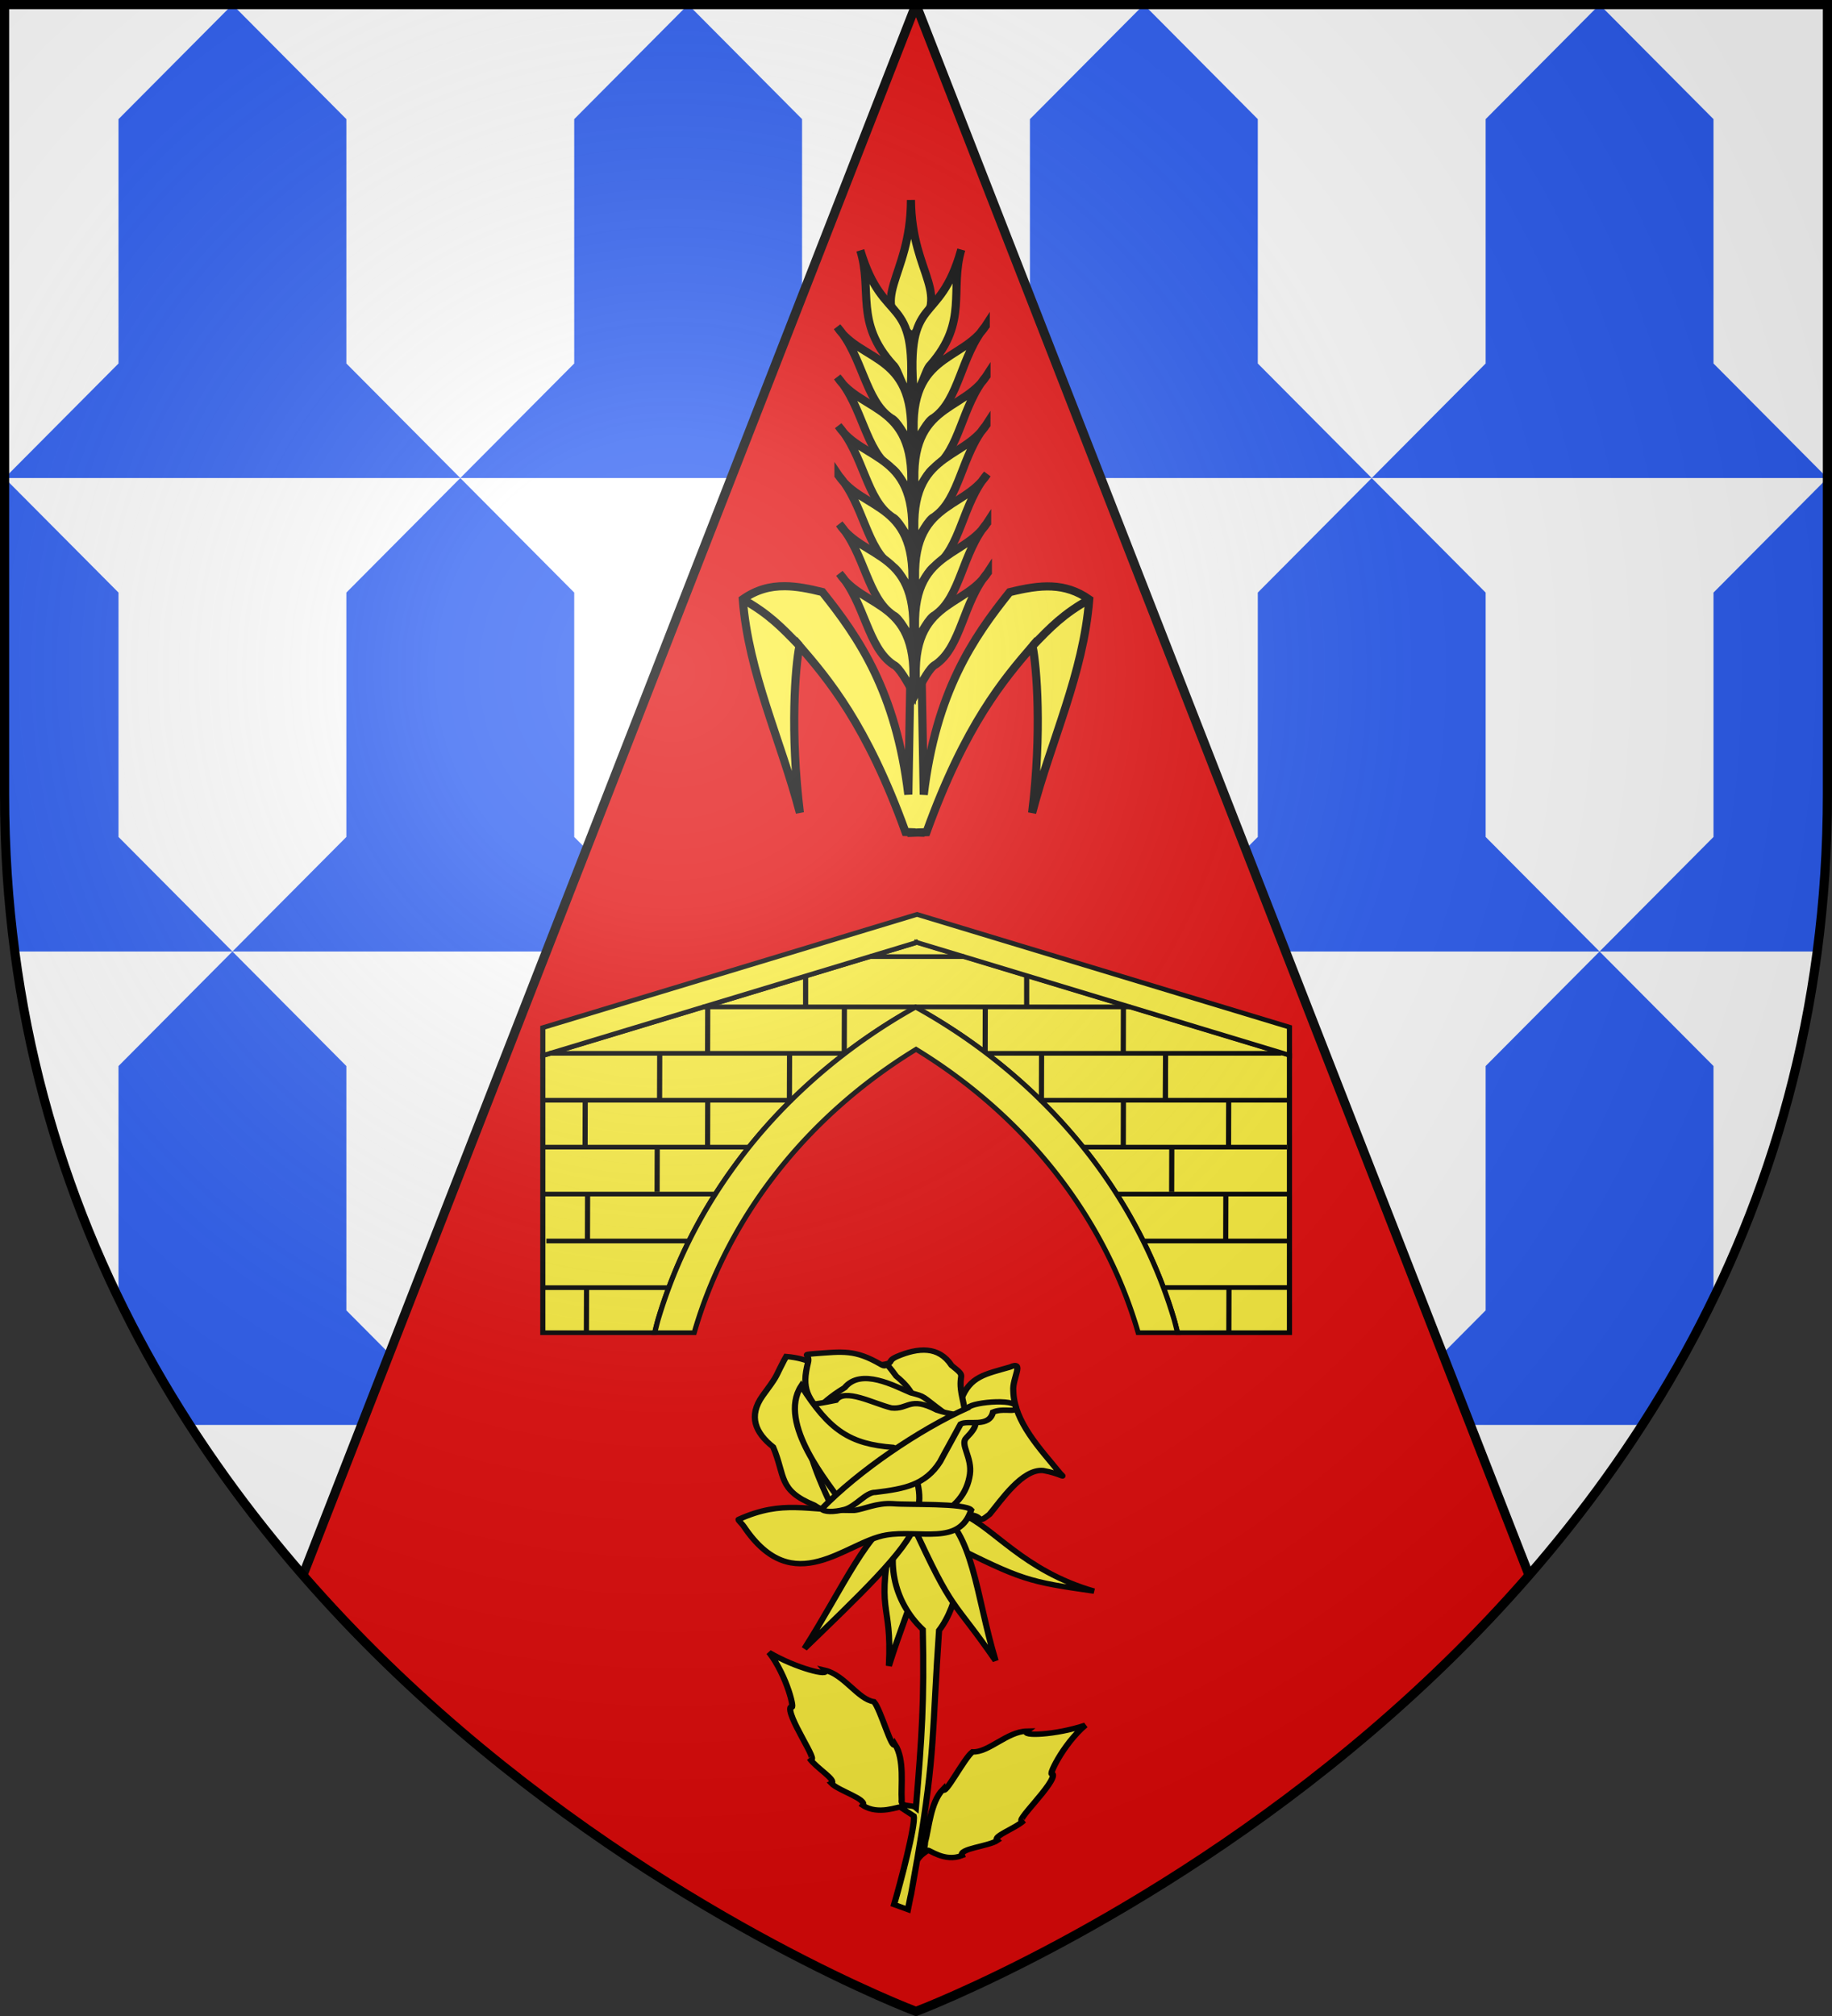 <svg xmlns="http://www.w3.org/2000/svg" xmlns:xlink="http://www.w3.org/1999/xlink" width="600" height="660" version="1.0"><rect width="100%" height="100%" fill="#333333" stroke="none"/><defs><g id="c"><path id="b" d="M0 0v1h.5z" transform="rotate(18 3.157 -.5)"/><use xlink:href="#b" width="810" height="540" transform="scale(-1 1)"/></g><g id="d"><use xlink:href="#c" width="810" height="540" transform="rotate(72)"/><use xlink:href="#c" width="810" height="540" transform="rotate(144)"/></g><g id="g"><path id="f" d="M0 0v1h.5z" transform="rotate(18 3.157 -.5)"/><use xlink:href="#f" width="810" height="540" transform="scale(-1 1)"/></g><g id="h"><use xlink:href="#g" width="810" height="540" transform="rotate(72)"/><use xlink:href="#g" width="810" height="540" transform="rotate(144)"/></g><path id="j" d="M-298.5-298.5h597V-40C298.5 246.31 0 358.5 0 358.5S-298.5 246.31-298.5-40z"/><path id="a" d="M2.922 27.673c0-5.952 2.317-9.844 5.579-11.013 1.448-.519 3.307-.273 5.018 1.447 2.119 2.129 2.736 7.993-3.483 9.121.658-.956.619-3.081-.714-3.787-.99-.524-2.113-.253-2.676.123-.824.552-1.729 2.106-1.679 4.108z"/><path id="e" d="M2.922 27.673c0-5.952 2.317-9.844 5.579-11.013 1.448-.519 3.307-.273 5.018 1.447 2.119 2.129 2.736 7.993-3.483 9.121.658-.956.619-3.081-.714-3.787-.99-.524-2.113-.253-2.676.123-.824.552-1.729 2.106-1.679 4.108z"/><radialGradient id="r" cx="-80" cy="-80" r="405" gradientUnits="userSpaceOnUse"><stop offset="0" style="stop-color:#fff;stop-opacity:.31"/><stop offset=".19" style="stop-color:#fff;stop-opacity:.25"/><stop offset=".6" style="stop-color:#6b6b6b;stop-opacity:.125"/><stop offset="1" style="stop-color:#000;stop-opacity:.125"/></radialGradient></defs><g transform="translate(300 300)"><use xlink:href="#j" width="600" height="660" style="fill:#fff"/><path d="m-223.875-298.5-37.312 37.5v80l-37.313 37.5h149.25l-37.312-37.5v-80zm74.625 155H0L-37.313-181v-80l-37.312-37.5-37.312 37.5v80zm0 0-37.312 37.5v80l-37.313 37.5h149.25L-111.937-26v-80zm74.625 155h149.25L37.313-26v-80L0-143.5-37.313-106v80zm0 0L-111.937 49v80l-37.313 37.5H0L-37.312 129V49zM0 166.5h149.25L111.938 129V49L74.625 11.5 37.313 49v80zm0 0L-37.313 204v80L-74 320.875c.354.215.71.412 1.062.625H72.938c.352-.213.708-.41 1.062-.625L37.313 284v-80zm74.625-155h149.25L186.563-26v-80l-37.313-37.5-37.312 37.5v80zm74.625-155L111.938-181v-80l-37.313-37.5L37.313-261v80L0-143.5zm0 0H298.5L261.188-181v-80l-37.313-37.5-37.312 37.5v80zm149.25 0L261.188-106v80l-37.313 37.5h71.313C297.36-5.001 298.5-22.162 298.5-40zm-74.625 155L186.563 49v80l-37.313 37.5h88.594c8.436-13.09 16.285-26.918 23.344-41.5V49zm-74.625 155L111.938 204v80l-34.72 34.875c33.31-20.491 72.91-49.324 109.345-87.562V204zm-298.5 0-37.312 37.5v27.313c36.434 38.238 76.034 67.07 109.343 87.562L-111.938 284v-80zm0 0-37.312-37.5V49l-37.313-37.5-37.312 37.5v76c7.058 14.582 14.907 28.41 23.343 41.5zm-74.625-155L-261.187-26v-80l-37.313-37.5V-40c0 17.838 1.14 34.999 3.313 51.5z" style="fill:#2b5df2"/><path d="M300 1.5 99.219 515.688C186.278 615.742 300 658.5 300 658.5s113.722-42.758 200.781-142.812z" style="opacity:1;fill:#e20909;fill-opacity:1;fill-rule:nonzero;stroke:none;stroke-width:3;stroke-linecap:butt;stroke-linejoin:round;stroke-miterlimit:4;stroke-dasharray:none;stroke-dashoffset:0;stroke-opacity:1" transform="translate(-300 -300)"/><path d="M99.219 515.688 300 1.5l200.781 514.188" style="opacity:1;fill:none;fill-opacity:1;fill-rule:nonzero;stroke:#000;stroke-width:3;stroke-linecap:butt;stroke-linejoin:round;stroke-miterlimit:4;stroke-dasharray:none;stroke-dashoffset:0;stroke-opacity:1" transform="translate(-300 -300)"/></g><g style="stroke:#000;stroke-width:6.136;stroke-miterlimit:4;stroke-dasharray:none;stroke-opacity:1"><g style="stroke:#000;stroke-width:6.136;stroke-miterlimit:4;stroke-dasharray:none;stroke-opacity:1"><path d="M-59.62 485.69c78.133 33.737 83.543 34.6 150.063 37.533-72.228-14.654-106.385-61.069-138.864-71.702zM-114.498 469.31c-9.427 110.724 6.455 84.662 9.991 162.292 13.58-77.412 37.79-148.927 21.784-179.123l-31.775 16.831z" style="fill:#fcef3c;fill-rule:evenodd;stroke:#000;stroke-width:6.136;stroke-linecap:butt;stroke-linejoin:miter;stroke-miterlimit:4;stroke-dasharray:none;stroke-opacity:1" transform="matrix(.328 .034 -.03 .287 344.342 367.663)"/><path d="M-107.062 466.469c-12.88 44.003-.322 91.636 32.312 120.091 8.917 80.193 10.181 121.789 11.588 201.981-4.638-3.615-15.54 1.765-14.847-7.352-2.378-15.808-1.102-45.563-12.343-61.782-2.126 8.465-17.684-37.733-25.25-45.625-15.836-.733-31.903-26.966-51.75-29.812 6.274 6.908-28.15 1.35-56.907-13.469 20.43 24.311 32.463 64.544 27.282 58.406-5.984 8.542 36.405 63.211 23.781 56.532 7.563 10.022 29.286 21.103 23.937 25.343 7.914 7.779 37.261 13.522 33.375 21.22 16.463 9.832 36.16-3.576 37.294-2.261L-64.475 798c2.988 9.536-6.331 78.206-10.243 102.288l14.157 4.03c2.916-37.226-.074 9.106 3.953-56.512 2.71-6.74 7.346-10.094 9.53-12.625 1.135-1.315 17.882 11.707 34.345 1.875-3.886-7.698 25.461-13.41 33.375-21.188-5.35-4.24 16.374-15.352 23.937-25.375-12.624 6.68 29.765-47.99 23.781-56.531-5.181 6.137 6.883-34.064 27.313-58.375-28.757 14.82-63.212 20.345-56.938 13.437-19.847 2.847-35.914 29.08-51.75 29.813-7.566 7.891-23.093 54.12-25.218 45.656-11.242 16.22-9.965 45.942-12.344 61.75.611 8.029-1.79 10.7-5.531 13.688 6.445-115.025 1.005-140.064-2.486-254.275 16.453-30.434 21.177-87.82 0-119.187z" style="fill:#fcef3c;fill-rule:evenodd;stroke:#000;stroke-width:6.136;stroke-linecap:butt;stroke-linejoin:miter;stroke-miterlimit:4;stroke-dasharray:none;stroke-opacity:1" transform="matrix(.328 .034 -.03 .287 344.342 367.663)"/><path d="M-93.461 469.156c-3.997 28.711-50.257 90.139-96.209 152.808 31.581-71.97 51.046-144.92 81.1-161.19l15.109 8.382z" style="fill:#fcef3c;fill-rule:evenodd;stroke:#000;stroke-width:6.136;stroke-linecap:butt;stroke-linejoin:miter;stroke-miterlimit:4;stroke-dasharray:none;stroke-opacity:1" transform="matrix(.328 .034 -.03 .287 344.342 367.663)"/><path d="M-96.749 467.141c51.902 100.46 46.6 78.748 97.125 146.119-26.547-72.347-34.82-142.705-74.858-164.492z" style="fill:#fcef3c;fill-rule:evenodd;stroke:#000;stroke-width:6.136;stroke-linecap:butt;stroke-linejoin:miter;stroke-miterlimit:4;stroke-dasharray:none;stroke-opacity:1" transform="matrix(.328 .034 -.03 .287 344.342 367.663)"/></g><g style="fill:#e20909;stroke:#000;stroke-width:6.136;stroke-miterlimit:4;stroke-dasharray:none;stroke-opacity:1"><path d="M-66.429 448.79c3.355 17.079 10.715 3.572 25.715 2.858s7.857 10.714 20-2.857c9.894-16.712 27.697-55.558 48.571-55.715C45 394.505 51.43 400.22 45 394.505c-22.243-25.386-51.04-52.857-55-87.857-2.44-14.09 8.518-35.959-5.714-26.429-23.16 10.796-38.841 14.999-45 42.857-4.286 22.143-5-60-4.286 34.286s-2.003 88.507-1.429 91.429z" style="fill:#fcef3c;fill-rule:evenodd;stroke:#000;stroke-width:6.136;stroke-linecap:butt;stroke-linejoin:miter;stroke-miterlimit:4;stroke-dasharray:none;stroke-opacity:1" transform="matrix(.328 .034 -.03 .287 344.342 367.663)"/><g style="fill:#e20909;stroke:#000;stroke-width:6.136;stroke-miterlimit:4;stroke-dasharray:none;stroke-opacity:1"><path d="M-148.571 463.076c-.15 3.805-26.429 7.858-46.429-4.285-37.416-12.55-31.183-29.336-46.429-60.715-19.039-13.874-27.936-31.74-15.714-56.428 12.143-23.572 10.714-22.143 14.286-32.857 3.571-10.715 3.393-10.179 5-14.286 44.518-1.198 63.051 32.467 68.571 66.429 11.429 71.428 21.994 69.519 20.715 102.142z" style="fill:#fcef3c;fill-rule:evenodd;stroke:#000;stroke-width:6.136;stroke-linecap:butt;stroke-linejoin:miter;stroke-miterlimit:4;stroke-dasharray:none;stroke-opacity:1" transform="matrix(.328 .034 -.03 .287 344.342 367.663)"/><path d="M-60 340.934c0-5.47 10 12.142.714-19.286S-55 298.79-73.57 285.219c-14.687-20.509-34.72-16.44-55-3.571-10.715 7.143 0 7.143-15.715 11.428s-8.571-5-18.571 5-10 8.572-10.714 15-10.715-22.857-1.429 13.572c9.286 36.428 0 27.857 10 45.714s-9.286-15 12.857 27.143 11.429 35.714 26.429 47.857 3.571 13.572 23.571 13.572 9.438 11.44 22.143-2.143c42.114-45.027 30.714-35 27.143-60.715-3.572-25.714-6.429-18.571-6.429-36.428S-60 341.893-60 340.934z" style="fill:#fcef3c;fill-rule:evenodd;stroke:#000;stroke-width:6.136;stroke-linecap:butt;stroke-linejoin:miter;stroke-miterlimit:4;stroke-dasharray:none;stroke-opacity:1" transform="matrix(.328 .034 -.03 .287 344.342 367.663)"/><path d="M-189.286 361.648c-24.584-23.043-30.063-32.923-26.428-62.857 1.428-10-7.857-7.857 5-10.715 28.314-5.773 39.956-9.68 67.143 4.286 9.285 5 0-9.286 16.428 11.429 32.096 24.042 22.232 45.8 25 70.714 0 23.571 2.143-1.429-1.428 27.857-3.572 29.286-3.572 29.286-6.429 35.714-2.857 6.429 30 6.429-7.143 6.429-61.956 32.896-63.413-28.806-72.143-82.857z" style="fill:#fcef3c;fill-rule:evenodd;stroke:#000;stroke-width:6.136;stroke-linecap:butt;stroke-linejoin:miter;stroke-miterlimit:4;stroke-dasharray:none;stroke-opacity:1" transform="matrix(.328 .034 -.03 .287 344.342 367.663)"/><path d="M-204.438 354.995c4.352 20.364 31.805 61.954 35.143 72.989 54.159 120.445 157.963-41.36 91.867-89.514-23.446-15.793-18.365-14.921-33.61-17.537-16.2-5.56-51.574-22.929-65.866 1.888-50.51 43.613-29.832 77.479-27.534 32.174z" style="fill:#fcef3c;fill-rule:evenodd;stroke:#000;stroke-width:6.136;stroke-linecap:butt;stroke-linejoin:miter;stroke-miterlimit:4;stroke-dasharray:none;stroke-opacity:1" transform="matrix(.328 .034 -.03 .287 344.342 367.663)"/><path d="M-221.429 350.22c26.041 30.142-7.608 12.82 45.715 111.428 91.575 22.26 129.995-13.266 131.479-55.592.681-19.428-13.099-32.648-7.36-40.802 21.473-30.518-6.771-21.286-31.976-27.892-28.572-12.857-27.858 2.857-45 2.857-18.739-3.037-48.06-17.171-55.715-2.143-51.26 18.561-13.201-3.35-37.143 12.143z" style="fill:#fcef3c;fill-rule:evenodd;stroke:#000;stroke-width:6.136;stroke-linecap:butt;stroke-linejoin:miter;stroke-miterlimit:4;stroke-dasharray:none;stroke-opacity:1" transform="matrix(.328 .034 -.03 .287 344.342 367.663)"/><path d="M-109.286 395.22c-11.856-12.487 20.715.714-13.571-10.715-42.69 1.325-64.704-11.342-97.143-58.571-20.138 45.35 38.558 108.059 51.429 126.428 26.863 20.148 23.571 13.572 39.285 13.572 15.715 0 31.429 5 36.429-12.143s-5.03-46.567-16.429-58.572z" style="fill:#fcef3c;fill-rule:evenodd;stroke:#000;stroke-width:6.136;stroke-linecap:butt;stroke-linejoin:miter;stroke-miterlimit:4;stroke-dasharray:none;stroke-opacity:1" transform="matrix(.328 .034 -.03 .287 344.342 367.663)"/><path d="M-267.857 483.79c41.906-27.812 66.97-17.626 112.857-23.57 9.286-2.144 21.429-11.43 37.857-12.144 15.174-.264 70.96-9.27 77.857-2.142-7.77 42.127-48.43 27.856-81.479 38.347-39.118 12.417-84.43 85.016-141.306 7.041-2.454-3.365-7.255-6.932-5.786-7.531z" style="fill:#fcef3c;fill-rule:evenodd;stroke:#000;stroke-width:6.136;stroke-linecap:butt;stroke-linejoin:miter;stroke-miterlimit:4;stroke-dasharray:none;stroke-opacity:1" transform="matrix(.328 .034 -.03 .287 344.342 367.663)"/><path d="M-187.143 462.362c32.107-46.612 87.84-100.761 134.286-131.428 3.75-7.265 53.258-17.786 46.428-3.572-1.785 3.036-12.678.179-21.428 5.714-2.112 18.409-23.993 11.627-30.714 17.143-1.429 4.286-14.286 38.572-16.429 45-12.185 27.97-32.163 34.655-60.714 42.143-9.286.714-17.857 18.214-28.572 22.857s-20.51 5.443-22.857 2.143z" style="fill:#fcef3c;fill-rule:evenodd;stroke:#000;stroke-width:6.136;stroke-linecap:butt;stroke-linejoin:miter;stroke-miterlimit:4;stroke-dasharray:none;stroke-opacity:1" transform="matrix(.328 .034 -.03 .287 344.342 367.663)"/></g></g></g><path d="M647.531 660.594c-6.095-.05-11.716 1.402-17.312 5.343 2.43 30.578 15.52 57.387 23.375 87.344-4.054-33.192-1.888-59.722-.157-68.281 11.69 13.6 27.475 32.04 43.407 76.188l2.5.093v.219l2.562-.094 1.032.032v-.094l2.5-.094c15.932-44.147 31.717-62.588 43.406-76.187 1.731 8.558 3.897 35.088-.157 68.28 7.855-29.957 20.945-56.766 23.375-87.343-9.95-7.007-19.941-6.106-32.593-2.969-14.913 18.639-30.135 40.866-35.157 82.875l-1.156-64.437v-.125l-4.031.062L698 745.844c-5.021-42.01-20.275-64.237-35.187-82.875-5.536-1.373-10.54-2.337-15.282-2.375z" style="fill:#fcef3c;fill-opacity:1;fill-rule:evenodd;stroke:#000;stroke-width:3.328;stroke-linecap:butt;stroke-linejoin:miter;stroke-miterlimit:4;stroke-dasharray:none;stroke-opacity:1" transform="matrix(.8 0 0 .8 -260.913 -336.562)"/><g style="opacity:1;fill:#fcef3c;fill-opacity:1;stroke:#000;stroke-width:3;stroke-miterlimit:4;stroke-dasharray:none;stroke-opacity:1"><path d="M1236.49 151.036c-19.492 22.086-11.329 38.487-33.552 37.355-1.55-22.515 14.378-16.025 33.552-37.355z" style="fill:#fcef3c;fill-opacity:1;fill-rule:evenodd;stroke:#000;stroke-width:3;stroke-linecap:butt;stroke-linejoin:miter;stroke-miterlimit:4;stroke-dasharray:none;stroke-opacity:1;display:inline" transform="scale(-.887 .887)rotate(-41.482 348.103 2189.136)"/><g style="fill:#fcef3c;fill-opacity:1;stroke:#000;stroke-width:3;stroke-miterlimit:4;stroke-dasharray:none;stroke-opacity:1"><path d="M1210.439 152.46c-13.245 27.249 5.454 25.133-22.223 51.588-1.133-3.377 2.916-9.587 2.551-12.342.138-21.16 13.048-25.216 19.672-39.246zM1185.042 167.54c-2.531 16.137 15.772 27.116-9.524 50.397.91-4.095 2.412-9.997 1.461-12.117-2.788-11.344 7.74-23.86 8.063-38.28z" style="fill:#fcef3c;fill-opacity:1;fill-rule:evenodd;stroke:#000;stroke-width:3;stroke-linecap:butt;stroke-linejoin:miter;stroke-miterlimit:4;stroke-dasharray:none;stroke-opacity:1;display:inline" transform="scale(-.887 .887)rotate(-41.482 348.103 2189.136)"/><path d="M1172.578 181.23c-2.53 16.138 15.772 27.117-9.524 50.397.91-4.095 2.412-9.997 1.461-12.117-2.788-11.344 7.74-23.86 8.063-38.28z" style="fill:#fcef3c;fill-opacity:1;fill-rule:evenodd;stroke:#000;stroke-width:3;stroke-linecap:butt;stroke-linejoin:miter;stroke-miterlimit:4;stroke-dasharray:none;stroke-opacity:1;display:inline" transform="scale(-.887 .887)rotate(-41.482 348.103 2189.136)"/><path d="M1160.673 194.722c-2.53 16.138 15.773 27.117-9.524 50.397.91-4.095 2.412-9.997 1.461-12.117-2.788-11.344 7.74-23.86 8.063-38.28z" style="fill:#fcef3c;fill-opacity:1;fill-rule:evenodd;stroke:#000;stroke-width:3;stroke-linecap:butt;stroke-linejoin:miter;stroke-miterlimit:4;stroke-dasharray:none;stroke-opacity:1;display:inline" transform="scale(-.887 .887)rotate(-41.482 348.103 2189.136)"/><path d="M1148.372 208.214c-2.531 16.138 15.772 27.117-9.524 50.397.91-4.095 2.411-9.997 1.46-12.117-2.787-11.344 7.74-23.86 8.064-38.28z" style="fill:#fcef3c;fill-opacity:1;fill-rule:evenodd;stroke:#000;stroke-width:3;stroke-linecap:butt;stroke-linejoin:miter;stroke-miterlimit:4;stroke-dasharray:none;stroke-opacity:1;display:inline" transform="scale(-.887 .887)rotate(-41.482 348.103 2189.136)"/><path d="M1136.467 221.706c-2.531 16.138 15.772 27.117-9.524 50.397.91-4.095 2.412-9.997 1.461-12.117-2.788-11.344 7.74-23.86 8.063-38.28z" style="fill:#fcef3c;fill-opacity:1;fill-rule:evenodd;stroke:#000;stroke-width:3;stroke-linecap:butt;stroke-linejoin:miter;stroke-miterlimit:4;stroke-dasharray:none;stroke-opacity:1;display:inline" transform="scale(-.887 .887)rotate(-41.482 348.103 2189.136)"/><path d="M1124.165 235.198c-2.53 16.138 15.773 27.117-9.524 50.397.91-4.095 2.412-9.996 1.461-12.117-2.788-11.344 7.74-23.86 8.063-38.28z" style="fill:#fcef3c;fill-opacity:1;fill-rule:evenodd;stroke:#000;stroke-width:3;stroke-linecap:butt;stroke-linejoin:miter;stroke-miterlimit:4;stroke-dasharray:none;stroke-opacity:1;display:inline" transform="scale(-.887 .887)rotate(-41.482 348.103 2189.136)"/></g><g style="fill:#fcef3c;fill-opacity:1;stroke:#000;stroke-width:3;stroke-miterlimit:4;stroke-dasharray:none;stroke-opacity:1;display:inline"><path d="M1210.439 152.46c-13.245 27.249 5.454 25.133-22.223 51.588-1.133-3.377 2.916-9.587 2.551-12.342.138-21.16 13.048-25.216 19.672-39.246zM1185.042 167.54c-2.531 16.137 15.772 27.116-9.524 50.397.91-4.095 2.412-9.997 1.461-12.117-2.788-11.344 7.74-23.86 8.063-38.28z" style="fill:#fcef3c;fill-opacity:1;fill-rule:evenodd;stroke:#000;stroke-width:3;stroke-linecap:butt;stroke-linejoin:miter;stroke-miterlimit:4;stroke-dasharray:none;stroke-opacity:1;display:inline" transform="rotate(-42.518 609.259 1126.3)scale(.887)"/><path d="M1172.578 181.23c-2.53 16.138 15.772 27.117-9.524 50.397.91-4.095 2.412-9.997 1.461-12.117-2.788-11.344 7.74-23.86 8.063-38.28z" style="fill:#fcef3c;fill-opacity:1;fill-rule:evenodd;stroke:#000;stroke-width:3;stroke-linecap:butt;stroke-linejoin:miter;stroke-miterlimit:4;stroke-dasharray:none;stroke-opacity:1;display:inline" transform="rotate(-42.518 609.259 1126.3)scale(.887)"/><path d="M1160.673 194.722c-2.53 16.138 15.773 27.117-9.524 50.397.91-4.095 2.412-9.997 1.461-12.117-2.788-11.344 7.74-23.86 8.063-38.28z" style="fill:#fcef3c;fill-opacity:1;fill-rule:evenodd;stroke:#000;stroke-width:3;stroke-linecap:butt;stroke-linejoin:miter;stroke-miterlimit:4;stroke-dasharray:none;stroke-opacity:1;display:inline" transform="rotate(-42.518 609.259 1126.3)scale(.887)"/><path d="M1148.372 208.214c-2.531 16.138 15.772 27.117-9.524 50.397.91-4.095 2.411-9.997 1.46-12.117-2.787-11.344 7.74-23.86 8.064-38.28z" style="fill:#fcef3c;fill-opacity:1;fill-rule:evenodd;stroke:#000;stroke-width:3;stroke-linecap:butt;stroke-linejoin:miter;stroke-miterlimit:4;stroke-dasharray:none;stroke-opacity:1;display:inline" transform="rotate(-42.518 609.259 1126.3)scale(.887)"/><path d="M1136.467 221.706c-2.531 16.138 15.772 27.117-9.524 50.397.91-4.095 2.412-9.997 1.461-12.117-2.788-11.344 7.74-23.86 8.063-38.28z" style="fill:#fcef3c;fill-opacity:1;fill-rule:evenodd;stroke:#000;stroke-width:3;stroke-linecap:butt;stroke-linejoin:miter;stroke-miterlimit:4;stroke-dasharray:none;stroke-opacity:1;display:inline" transform="rotate(-42.518 609.259 1126.3)scale(.887)"/><path d="M1124.165 235.198c-2.53 16.138 15.773 27.117-9.524 50.397.91-4.095 2.412-9.996 1.461-12.117-2.788-11.344 7.74-23.86 8.063-38.28z" style="fill:#fcef3c;fill-opacity:1;fill-rule:evenodd;stroke:#000;stroke-width:3;stroke-linecap:butt;stroke-linejoin:miter;stroke-miterlimit:4;stroke-dasharray:none;stroke-opacity:1;display:inline" transform="rotate(-42.518 609.259 1126.3)scale(.887)"/></g></g><path d="M748.834 685.063c7.368-7.691 12.727-13.177 23.24-19.057M653.448 685.001c-7.367-7.692-12.727-13.177-23.24-19.057" style="fill:#fcef3c;fill-opacity:1;fill-rule:evenodd;stroke:#000;stroke-width:3.328;stroke-linecap:butt;stroke-linejoin:miter;stroke-miterlimit:4;stroke-dasharray:none;stroke-opacity:1" transform="matrix(.8 0 0 .8 -260.913 -336.562)"/><g transform="matrix(.563 0 0 .512 300.02 77.184)"><path d="m.5 451.719-.032.125-217.594 72.375v177.187h65.063c.682-2.819 1.247-5.678 2-8.468a334 334 0 0 1 6.343-20.75A335 335 0 0 1-136.126 652a336 336 0 0 1 8.844-19.531 336.5 336.5 0 0 1 21.188-36.938 338 338 0 0 1 12.218-17.343 339 339 0 0 1 13.282-16.5 340 340 0 0 1 14.28-15.625 340 340 0 0 1 15.22-14.72 338 338 0 0 1 16.093-13.718 339 339 0 0 1 16.969-12.75 338 338 0 0 1 17.75-11.656 337 337 0 0 1 17.813 11.625 338 338 0 0 1 17.03 12.687 338 338 0 0 1 16.157 13.719 339 339 0 0 1 15.281 14.688 339 339 0 0 1 14.313 15.625 336.988 336.988 0 0 1 25.625 33.813 337 337 0 0 1 11.187 18.124 334.48 334.48 0 0 1 18.937 38.375 334 334 0 0 1 7.657 20.188 334 334 0 0 1 6.344 20.78c.763 2.82 1.34 5.714 2.031 8.563h65.125V523.813L.749 451.78l-.031-.031-.031.031z" style="fill:#fcef3c;fill-opacity:1;fill-rule:evenodd;stroke:#000;stroke-width:3;stroke-linecap:butt;stroke-linejoin:miter;stroke-miterlimit:4;stroke-dasharray:none;stroke-opacity:1"/><path d="M152.125 701.415c-.692-2.85-1.268-5.743-2.032-8.563a334 334 0 0 0-6.343-20.781 334 334 0 0 0-7.657-20.188 334.5 334.5 0 0 0-18.937-38.375 337 337 0 0 0-11.188-18.125 337 337 0 0 0-25.625-33.812 339 339 0 0 0-14.312-15.625 339 339 0 0 0-15.281-14.688 338 338 0 0 0-16.157-13.718 338 338 0 0 0-17.03-12.688A337 337 0 0 0-.25 493.227 338 338 0 0 0-18 504.883a339 339 0 0 0-16.97 12.75 338 338 0 0 0-16.093 13.72 340 340 0 0 0-15.219 14.718 340 340 0 0 0-14.28 15.625 339 339 0 0 0-13.282 16.5 338 338 0 0 0-12.219 17.344 337 337 0 0 0-21.187 36.937 336 336 0 0 0-8.844 19.531 335 335 0 0 0-7.594 20.188 334 334 0 0 0-6.344 20.75c-.753 2.79-1.317 5.65-2 8.469h22.97C-109.38 626.418-62.683 562.327 0 520.195 62.746 562.3 109.512 626.39 129.218 701.416z" style="fill:#fcef3c;fill-opacity:1;fill-rule:evenodd;stroke:#000;stroke-width:3;stroke-linecap:butt;stroke-linejoin:miter;stroke-miterlimit:4;stroke-dasharray:none;stroke-opacity:1"/><path d="M300.563 733.938 82.875 806.344v17.812l217.281-72.25.031-.125.188.063.031-.032.031.032 216.782 72.125V806.03z" style="fill:#fcef3c;fill-opacity:1;fill-rule:evenodd;stroke:#000;stroke-width:3;stroke-linecap:butt;stroke-linejoin:miter;stroke-miterlimit:4;stroke-dasharray:none;stroke-opacity:1" transform="translate(-300 -300)"/><path id="k" d="m40.192 522.097.08-29.36" style="fill:none;fill-opacity:1;fill-rule:evenodd;stroke:#000;stroke-width:3;stroke-linecap:butt;stroke-linejoin:miter;stroke-miterlimit:4;stroke-dasharray:none;stroke-opacity:1"/><use xlink:href="#k" id="l" width="600" height="660" x="0" y="0" style="fill:none;fill-opacity:1;stroke:#000;stroke-width:3;stroke-miterlimit:4;stroke-dasharray:none;stroke-opacity:1" transform="translate(80.354 -.306)"/><use xlink:href="#l" width="600" height="660" style="fill:none;fill-opacity:1;stroke:#000;stroke-width:3;stroke-miterlimit:4;stroke-dasharray:none;stroke-opacity:1" transform="translate(-162.318 .306)"/><use xlink:href="#l" id="m" width="600" height="660" x="0" y="0" style="fill:none;fill-opacity:1;stroke:#000;stroke-width:3;stroke-miterlimit:4;stroke-dasharray:none;stroke-opacity:1" transform="translate(-47.611 30.17)"/><use xlink:href="#m" width="600" height="660" style="fill:none;fill-opacity:1;stroke:#000;stroke-width:3;stroke-miterlimit:4;stroke-dasharray:none;stroke-opacity:1" transform="translate(-146.604 .471)"/><use xlink:href="#m" id="n" width="600" height="660" x="0" y="0" style="fill:#e20909;fill-opacity:1;stroke:#000;stroke-width:3;stroke-miterlimit:4;stroke-dasharray:none;stroke-opacity:1" transform="translate(47.611 29.698)"/><use xlink:href="#n" width="600" height="660" style="fill:none;fill-opacity:1;stroke:#000;stroke-width:3;stroke-miterlimit:4;stroke-dasharray:none;stroke-opacity:1" transform="translate(-241.826)"/><use xlink:href="#m" id="o" width="600" height="660" x="0" y="0" style="fill:#e20909;fill-opacity:1;stroke:#000;stroke-width:3;stroke-miterlimit:4;stroke-dasharray:none;stroke-opacity:1" transform="translate(72.124 -.471)"/><path d="m-149.2 551.987.08-29.36M-192.535 581.689l.08-29.36M181.778 582.294l.08-29.36" style="fill:none;fill-opacity:1;fill-rule:evenodd;stroke:#000;stroke-width:3;stroke-linecap:butt;stroke-linejoin:miter;stroke-miterlimit:4;stroke-dasharray:none;stroke-opacity:1"/><use xlink:href="#o" id="p" width="600" height="660" x="0" y="0" style="fill:none;fill-opacity:1;stroke:#000;stroke-width:3;stroke-miterlimit:4;stroke-dasharray:none;stroke-opacity:1"/><use xlink:href="#p" width="600" height="660" style="fill:none;fill-opacity:1;stroke:#000;stroke-width:3;stroke-miterlimit:4;stroke-dasharray:none;stroke-opacity:1" transform="translate(3.628 59.866)"/><path d="m-150.643 611.355.08-29.36M180.132 642.195l.08-29.36M-191.158 642.195l.08-29.36" style="fill:none;fill-opacity:1;fill-rule:evenodd;stroke:#000;stroke-width:3;stroke-linecap:butt;stroke-linejoin:miter;stroke-miterlimit:4;stroke-dasharray:none;stroke-opacity:1"/><path id="q" d="m-191.763 700.852.08-29.36" style="fill:none;fill-opacity:1;fill-rule:evenodd;stroke:#000;stroke-width:3;stroke-linecap:butt;stroke-linejoin:miter;stroke-miterlimit:4;stroke-dasharray:none;stroke-opacity:1"/><use xlink:href="#q" width="600" height="660" style="fill:none;fill-opacity:1;stroke:#000;stroke-width:3;stroke-miterlimit:4;stroke-dasharray:none;stroke-opacity:1" transform="translate(373.709 1.21)"/><path d="M-26.912 459.422h55v3h-55zM-124.163 491.583h249v3h-249zM-213.397 521.261h172v3h-172z" style="fill:#000;fill-opacity:1;stroke:none;stroke-width:0;stroke-miterlimit:4;stroke-dasharray:none;stroke-opacity:1"/><path d="M-216.345 551.261h144.5v3h-144.5zM-216.254 581.261h119v3h-119zM-216.12 611.261h100v3h-100zM-215.058 641.261h83v3h-83zM-216.589 671.096h73v3h-73zM143.498 671.027h73v3h-73zM131.546 641.261h85v3h-85zM116.229 611.261h100v3h-100zM96.668 581.261h119v3h-119zM71.542 551.261h144.5v3h-144.5z" style="fill:#000;fill-opacity:1;stroke:none;stroke-width:0;stroke-miterlimit:4;stroke-opacity:1"/><path d="M40.481 521.261h172v3h-172zM-65.754 472.261h3v22h-3zM62.846 472.261h3v22h-3z" style="fill:#000;fill-opacity:1;stroke:none;stroke-width:0;stroke-miterlimit:4;stroke-dasharray:none;stroke-opacity:1"/><path d="m-121.274 522.346.08-29.36" style="fill:none;fill-opacity:1;fill-rule:evenodd;stroke:#000;stroke-width:3;stroke-linecap:butt;stroke-linejoin:miter;stroke-miterlimit:4;stroke-dasharray:none;stroke-opacity:1"/></g><use xlink:href="#j" width="600" height="660" style="fill:url(#r)" transform="translate(300 300)"/><use xlink:href="#j" width="600" height="660" style="fill:none;stroke:#000;stroke-width:3" transform="translate(300 300)"/></svg>